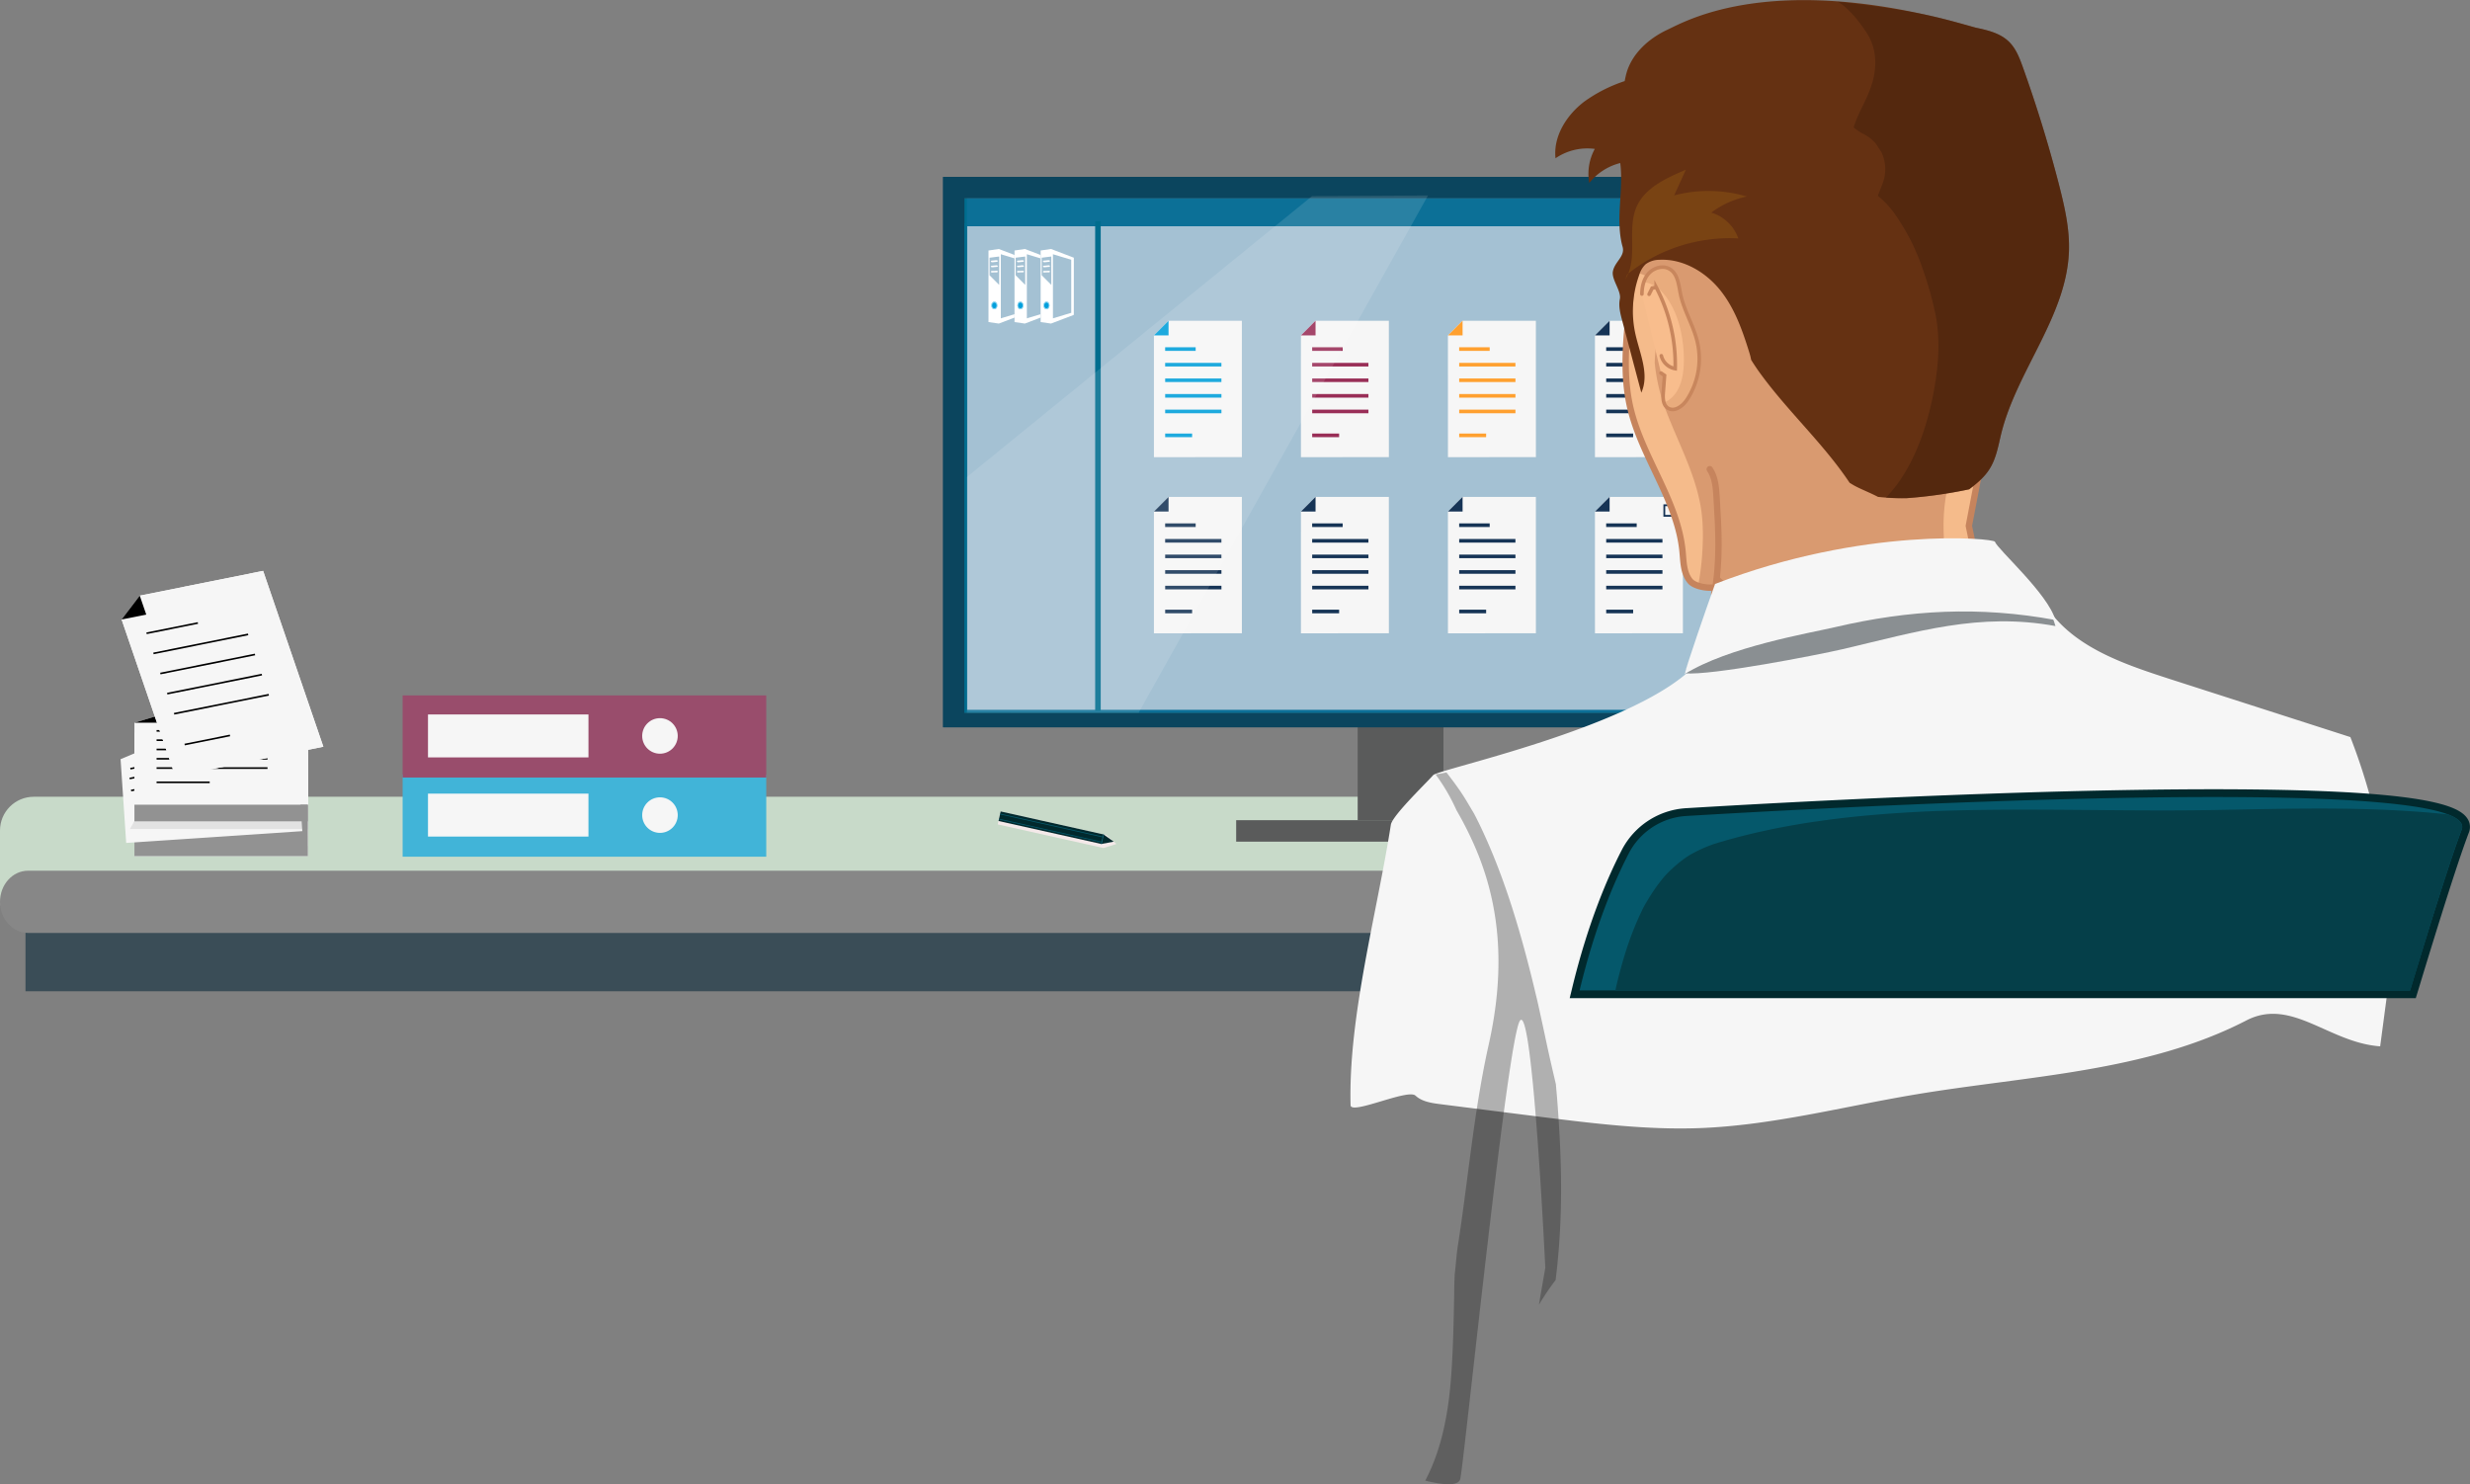 <?xml version="1.0" encoding="UTF-8"?> <svg xmlns="http://www.w3.org/2000/svg" viewBox="0 0 1125.71 676.48"><rect x="0" y="0" width="1125.71" height="676.48" fill="#808080" stroke="none"/><defs><style>.cls-22,.cls-24,.cls-26,.cls-28,.cls-35,.cls-6{stroke-miterlimit:10}.cls-4{fill:#f6f6f6}.cls-5{fill:#929292}.cls-22,.cls-24,.cls-26,.cls-28,.cls-35,.cls-6{fill:none}.cls-6{stroke:#000;stroke-width:.75px}.cls-11{fill:#5a5b5b}.cls-13{fill:#0b455e}.cls-15{fill:#006d8e}.cls-19,.cls-21{fill:#fff}.cls-20{fill:#009fdc}.cls-21{opacity:.6}.cls-22{stroke:#009fda}.cls-22,.cls-24,.cls-26,.cls-28{stroke-width:1.65px}.cls-24{stroke:#992e57}.cls-26{stroke:#ffa02f}.cls-28{stroke:#163456}.cls-29{fill:#163456}.cls-34{fill:#01292d}.cls-35{stroke:#05586b;stroke-width:.35px}</style></defs><g style="isolation:isolate"><g id="Ebene_2" data-name="Ebene 2"><g id="Arbeitsplatz"><rect y="363.12" width="1092.75" height="62.09" rx="15.38" fill="#c8dac9"></rect><path stroke-miterlimit="10" fill="#3a4d57" stroke="#374f20" stroke-width="0" d="M11.62 409.7h1066.96v42.06H11.62z"></path><g id="Blätterstapel"><path class="cls-4" d="M140.29 353.12v37.06H61.25l.01-33.08 13.17-3.98h65.86z"></path><path class="cls-4" d="M140.29 348.5v37.06H61.25l.01-33.08 13.17-3.98h65.86z"></path><path class="cls-4" d="M140.29 343.88v37.06H61.25l.01-33.08 13.17-3.98h65.86z"></path><path class="cls-4" d="M140.29 339.26v37.06H61.25l.01-33.08 13.17-3.98h65.86z"></path><path class="cls-4" d="M140.29 334.64v37.06H61.25l.01-33.08 13.17-3.98h65.86z"></path><path class="cls-4" d="M140.29 330.02v37.06H61.25l.01-33.08 13.17-3.98h65.86z"></path><path class="cls-5" d="M61.26 366.74h79.04v23.44H61.26z"></path><path class="cls-4" d="M134.92 336.02l2.86 42.77-80.27 5.37-2.56-38.17 13.07-5.49 66.9-4.48z"></path><path class="cls-6" d="M59.08 354.8l26.5-5.27M59.74 360.28l26.5-5.28M59.41 350.32l26.5-5.28"></path><path class="cls-5" d="M61.26 366.74h79.04v7.58H61.26z"></path><path opacity=".2" fill="#929292" d="M61.26 374.16l-2.02 3.65 81.05.07v-3.72H61.26z"></path><path class="cls-4" d="M140.29 325.4v37.06H61.25l.01-33.08 13.17-3.98h65.86z"></path><path class="cls-6" d="M71.36 333.09h27.43M71.36 337.33h50.56M71.36 341.57h50.56M71.36 345.81h50.56M71.36 350.05h50.56M71.36 356.53h24.21"></path><path d="M61.26 329.38l13.17-3.98v3.98H61.26z"></path></g><path d="M1092.69 411c0 7.83-5.74 14.18-12.81 14.18H12.8C5.73 425.17 0 418.82 0 411c0-7.84 5.73-14.18 12.8-14.18h1067.08c7.07 0 12.81 6.34 12.81 14.18z" fill="#878787"></path><g id="Blatt1"><path class="cls-4" d="M119.92 260.17l27.45 80.15-67.45 13.56-24.5-71.54 8.28-10.87 56.22-11.3z"></path><path class="cls-6" d="M66.79 288.62l23.4-4.7M69.93 297.79l43.15-8.68M73.07 306.96l43.15-8.68M76.21 316.13l43.15-8.68M79.34 325.29l43.16-8.67M84.15 339.32l20.66-4.15"></path><path d="M55.42 282.34l8.28-10.87 2.95 8.61-11.23 2.26z"></path></g><g id="Blatt2"><path class="cls-4" d="M119.92 260.17l27.45 80.15-67.45 13.56-24.5-71.54 8.28-10.87 56.22-11.3z"></path><path class="cls-6" d="M66.79 288.62l23.4-4.7M69.93 297.79l43.15-8.68M73.07 306.96l43.15-8.68M76.21 316.13l43.15-8.68M79.34 325.29l43.16-8.67M84.15 339.32l20.66-4.15"></path><path d="M55.42 282.34l8.28-10.87 2.95 8.61-11.23 2.26z"></path></g><path fill="#41b4d8" d="M183.5 353.01h165.72v37.43H183.5z"></path><path class="cls-4" transform="rotate(-90 231.63 371.48)" d="M221.85 334.91h19.57v73.14h-19.57z"></path><circle class="cls-4" cx="300.78" cy="371.48" r="8.1"></circle><path fill="#994d6c" d="M183.5 316.93h165.72v37.43H183.5z"></path><path class="cls-4" transform="rotate(-90 231.63 335.4)" d="M221.85 298.83h19.57v73.14h-19.57z"></path><circle class="cls-4" cx="300.78" cy="335.4" r="8.1"></circle><g id="Monitor"><path class="cls-11" d="M618.77 328.45h39.09v45.36h-39.09z"></path><path class="cls-11" d="M563.39 373.8h149.85v9.77H563.39z"></path><path d="M826.43 383.58h-53.56c4.42-11 14.77-18.67 26.8-18.67s22.33 7.7 26.76 18.67z" fill="#007493"></path><path class="cls-13" d="M429.83 80.62h413.71v250.83H429.83z"></path><path transform="rotate(90 636.61 207.58)" fill="#c6eaf4" d="M519.34 10.5h234.54v394.16H519.34z"></path></g><path id="DisplayAus" transform="rotate(90 636.61 207.58)" fill="#222" d="M519.34 10.5h234.54v394.16H519.34z"></path><g id="Display"><path class="cls-15" d="M439.5 90.3h394.19v11.99H439.5z"></path><path fill="#e9e9e9" d="M440.13 102.46h392.93v221.76H440.13z"></path><path class="cls-15" d="M832.42 103.09v220.5H440.76v-220.5h391.66m1.27-1.26H439.5v223h394.19v-223z"></path><path class="cls-13" d="M429.83 80.62v250.84h413.71V80.62zm403.86 244.23H439.53V90.31h394.16z"></path><path class="cls-15" d="M832.42 103.09v220.5H440.76v-220.5h391.66m1.27-1.26H439.5v223h394.19v-223z"></path><path fill="#2476a8" opacity=".35" d="M834.85 324.81H440.66V90.31h394.19v234.5z"></path><path stroke="#006d8e" stroke-width="2.53" fill="none" stroke-miterlimit="10" d="M500.39 100.77v223.27"></path><g id="DMS"><g id="left"><path class="cls-19" d="M462.38 143.19l-6.25 1.89v-29.22l6.25 1.89m0-1.55l-7.16-2.73-4.71.69v32.62l4.71.68 7.16-2.72m-7-14.9l-4.38-4.39v-8l4.39-.55z"></path><ellipse class="cls-20" cx="453.18" cy="139.21" rx="1.37" ry="1.76"></ellipse><ellipse class="cls-21" cx="453.18" cy="139.21" rx="1.37" ry="1.76"></ellipse><ellipse class="cls-20" cx="453.18" cy="139.21" rx="1.02" ry="1.31"></ellipse><g id="text"><path class="cls-19" d="M451.52 119.16a2.92 2.92 0 0 1 .38-.4h.41l.83-.09.84-.08h.41a4.16 4.16 0 0 1 .45.32 3.52 3.52 0 0 1-.38.39l-.41.05-.83.08-.83.09h-.42a3 3 0 0 1-.45-.36z" id="text-2" data-name="text"></path><path class="cls-19" d="M451.52 121.49a2.92 2.92 0 0 1 .38-.4h.41l.84-.08.83-.08h.42a4.6 4.6 0 0 1 .45.31 5 5 0 0 1-.38.4h-.42l-.83.08-.84.08h-.41a4.16 4.16 0 0 1-.45-.31z" id="text-3" data-name="text"></path><path class="cls-19" d="M451.52 123.86a2.87 2.87 0 0 1 .39-.39h1.25l.83-.06h.42a3.73 3.73 0 0 1 .44.32 2.92 2.92 0 0 1-.4.39h-1.24l-.84.06h-.41a4.2 4.2 0 0 1-.44-.32z" id="text-4" data-name="text"></path></g></g><g id="middle"><path class="cls-19" d="M474.26 143.19l-6.26 1.89v-29.22l6.25 1.89m0-1.55l-7.16-2.73-4.72.69v32.62l4.72.68 7.16-2.72m-7-14.9l-4.38-4.39v-8l4.38-.55z"></path><ellipse class="cls-20" cx="465.06" cy="139.21" rx="1.37" ry="1.76"></ellipse><ellipse class="cls-21" cx="465.06" cy="139.21" rx="1.37" ry="1.76"></ellipse><ellipse class="cls-20" cx="465.06" cy="139.21" rx="1.02" ry="1.31"></ellipse><g id="text-5" data-name="text"><path class="cls-19" d="M463.4 119.16a3.64 3.64 0 0 1 .37-.4h.42l.83-.09.83-.08h.42a4.16 4.16 0 0 1 .45.32 3.52 3.52 0 0 1-.38.39l-.41.05-.84.08-.83.09h-.41a3 3 0 0 1-.45-.36z" id="text-6" data-name="text"></path><path class="cls-19" d="M463.4 121.49a2.92 2.92 0 0 1 .38-.4h.41l.81-.09.84-.08h.41a3 3 0 0 1 .45.31 2.92 2.92 0 0 1-.38.4h-.41l-.84.08-.83.08h-.41a4.16 4.16 0 0 1-.43-.3z" id="text-7" data-name="text"></path><path class="cls-19" d="M463.4 123.86a2.39 2.39 0 0 1 .39-.39h1.25l.83-.06h.41a2.59 2.59 0 0 1 .44.32 3.59 3.59 0 0 1-.39.39h-1.25l-.83.06h-.41a3.37 3.37 0 0 1-.44-.32z" id="text-8" data-name="text"></path></g></g><g id="right"><path class="cls-19" d="M488.33 142.53l-8.45 2.55v-29.22l8.44 2.55m1-1L479 113.47l-4.72.69v32.62l4.72.68 10.3-3.91m-10.15-13.71l-4.39-4.39v-8l4.38-.55z"></path><path class="cls-19" d="M489.29 117.39l-.96 1.02.01 24.12.94 1.02"></path><ellipse class="cls-20" cx="476.94" cy="139.21" rx="1.37" ry="1.76"></ellipse><ellipse class="cls-21" cx="476.94" cy="139.21" rx="1.37" ry="1.76"></ellipse><ellipse class="cls-20" cx="476.94" cy="139.21" rx="1.02" ry="1.31"></ellipse><g id="text-9" data-name="text"><path class="cls-19" d="M475.27 119.16a3.68 3.68 0 0 1 .38-.4h.42l.83-.09.83-.08h.42a4.16 4.16 0 0 1 .45.32 4.72 4.72 0 0 1-.38.39l-.42.05-.83.08-.83.09h-.41a3.72 3.72 0 0 1-.46-.36z" id="text-10" data-name="text"></path><path class="cls-19" d="M475.27 121.49a5 5 0 0 1 .38-.4h.42l.83-.08.83-.08h.42a3 3 0 0 1 .45.31 2.92 2.92 0 0 1-.38.4h-.42l-.83.08-.83.08h-.42c-.14-.09-.29-.18-.45-.31z" id="text-11" data-name="text"></path><path class="cls-19" d="M475.27 123.86a2.44 2.44 0 0 1 .4-.39h1.24l.84-.06h.41a3.05 3.05 0 0 1 .44.32 3.59 3.59 0 0 1-.39.39h-1.25l-.83.06h-.42c-.14-.09-.29-.18-.44-.32z" id="text-12" data-name="text"></path></g></g></g><g id="dokument"><path class="cls-4" d="M565.98 146.18l.01 62.16-40.08.01-.01-55.48 6.67-6.68 33.41-.01z"></path><path class="cls-22" d="M531.02 159.09l13.91-.01M531.02 166.2l25.64-.01M531.03 173.3h25.63M531.03 180.41h25.64M531.03 187.52h25.64M531.03 198.4h12.28"></path><path fill="#009fda" d="M525.9 152.87l6.67-6.68v6.68h-6.67z"></path></g><g id="dokument-2" data-name="dokument"><path class="cls-4" d="M632.98 146.18l.01 62.16-40.08.01-.01-55.48 6.67-6.68 33.41-.01z"></path><path class="cls-24" d="M598.02 159.09l13.91-.01M598.02 166.2l25.64-.01M598.03 173.3h25.64M598.03 180.41h25.64M598.03 187.52h25.64M598.03 198.4h12.28"></path><path fill="#992e57" d="M592.9 152.87l6.67-6.68v6.68h-6.67z"></path></g><g id="dokument-3" data-name="dokument"><path class="cls-4" d="M699.98 146.18l.01 62.16-40.08.01-.01-55.48 6.67-6.68 33.41-.01z"></path><path class="cls-26" d="M665.02 159.09l13.91-.01M665.03 166.2l25.63-.01M665.03 173.3h25.64M665.03 180.41h25.64M665.03 187.52h25.64M665.03 198.4h12.28"></path><path fill="#ffa02f" d="M659.9 152.87l6.67-6.68.01 6.68h-6.68z"></path></g><g id="dokument-4" data-name="dokument"><path class="cls-4" d="M766.98 146.18l.01 62.16-40.08.01-.01-55.48 6.68-6.68 33.4-.01z"></path><path class="cls-28" d="M732.02 159.09l13.91-.01M732.03 166.2l25.64-.01M732.03 173.3h25.64M732.03 180.41h25.64M732.03 187.52h25.64M732.03 198.4h12.28"></path><path class="cls-29" d="M726.9 152.87l6.68-6.68v6.68h-6.68z"></path></g><g id="dokument-5" data-name="dokument"><path class="cls-4" d="M565.98 226.45l.01 62.16-40.08.01-.01-55.48 6.67-6.68 33.41-.01z"></path><path class="cls-28" d="M531.02 239.36l13.91-.01M531.02 246.47l25.64-.01M531.03 253.57h25.63M531.03 260.68h25.64M531.03 267.79h25.64M531.03 278.67h12.28"></path><path class="cls-29" d="M525.9 233.14l6.67-6.68v6.68h-6.67z"></path></g><g id="dokument-6" data-name="dokument"><path class="cls-4" d="M632.98 226.45l.01 62.16-40.08.01-.01-55.48 6.67-6.68 33.41-.01z"></path><path class="cls-28" d="M598.02 239.36l13.91-.01M598.02 246.47l25.64-.01M598.03 253.57h25.64M598.03 260.68h25.64M598.03 267.79h25.64M598.03 278.67h12.28"></path><path class="cls-29" d="M592.9 233.14l6.67-6.68v6.68h-6.67z"></path></g><g id="dokument-7" data-name="dokument"><path class="cls-4" d="M699.98 226.45l.01 62.16-40.08.01-.01-55.48 6.67-6.68 33.41-.01z"></path><path class="cls-28" d="M665.02 239.36l13.91-.01M665.03 246.47l25.63-.01M665.03 253.57h25.64M665.03 260.68h25.64M665.03 267.79h25.64M665.03 278.67h12.28"></path><path class="cls-29" d="M659.9 233.14l6.67-6.68.01 6.68h-6.68z"></path></g><g id="dokument-8" data-name="dokument"><path class="cls-4" d="M766.98 226.45l.01 62.16-40.08.01-.01-55.48 6.68-6.68 33.4-.01z"></path><path class="cls-28" d="M732.02 239.36l13.91-.01M732.03 246.47l25.64-.01M732.03 253.57h25.64M732.03 260.68h25.64M732.03 267.79h25.64M732.03 278.67h12.28"></path><path stroke-width=".82" stroke="#163456" fill="none" stroke-miterlimit="10" d="M758.52 230.26h4.82v4.82h-4.82z"></path><path class="cls-29" d="M726.9 233.14l6.68-6.68v6.68h-6.68z"></path></g><path opacity=".12" fill="#fff" d="M597.96 89.39l52.87-.31-131.91 235.77-78.26-.04V217.4l157.3-128.01z"></path></g><g id="Stift"><path style="mix-blend-mode:multiply" fill="#f4e9e9" d="M504.2 380.57l-48.15-10.76-1.32 5.91 48.16 10.76 5.92-1.84-4.61-4.07z"></path><path class="cls-34" d="M502.94 380.29l-46.89-10.48-.97 4.36 46.88 10.47"></path><path class="cls-34" d="M502.94 380.29l4.64 3.28-5.62 1.07"></path><path class="cls-35" d="M502.94 380.29l-.98 4.35M455.27 373.31l46.76 10.44M455.78 370.98l46.77 10.45"></path></g></g><g id="Person"><path d="M897.3 239.67l4.82-25.16a5.85 5.85 0 0 0 0-3.16c-.53-1.4-2-2.21-3.39-2.92a391.19 391.19 0 0 1-93.54-66.85c-11.63-11.26-23-23.57-38.34-29.6-6.6-2.61-15.47-3.37-19.73 2.1-2 2.63-2.44 6-2.77 9.3q-.84 8.15-1.69 16.29c-1.58 15.32-3.14 30.94.33 46 5.25 22.76 21.71 42.61 23.85 65.82.44 4.68.42 9.8 3.54 13.44s16.92 4.43 12.2-1c4 4.5 10.32 5.91 16.52 5.37s12-2.88 17.86-5a264.23 264.23 0 0 1 55.93-13.48c8.47-1.09 20.93 15.18 28.26 11 .79-.43-3.85-22.15-3.85-22.15z" stroke-linecap="round" stroke="#c6845d" stroke-linejoin="round" stroke-width="2.9" fill="#f5bb8b"></path><path d="M756.75 134.57c-.24-3.2-2.76-6.11-5.3-8a12.52 12.52 0 0 0-7.19-2.29l.1-.9c.33-3.25.74-6.67 2.77-9.3 4.26-5.47 13.13-4.71 19.73-2.1 15.32 6 26.71 18.34 38.34 29.6a391.19 391.19 0 0 0 93.54 66.85l.34.18a14.24 14.24 0 0 0-3.32 1c-2.72 1.21-5.94 4.07-6.76 6.94a82.58 82.58 0 0 0-3.2 24.79c.05 2.53.17 5 .32 7.57-4.33.92-8.82 1.4-13.22 2a264.23 264.23 0 0 0-55.9 13.4c-5.82 2.1-11.66 4.43-17.86 5s-13-1-17-5.51c-.63 3.32-4.79 4.32-8.24 3.28a119.34 119.34 0 0 0 1.86-14.26c.55-8 .56-16.17-1.06-24.09-3.22-15.74-11.4-30-16.68-45.07a85.07 85.07 0 0 1-3.88-18.28 79.35 79.35 0 0 1 1.55-13.38 68.29 68.29 0 0 0 1.06-17.43z" fill="#c6845d" opacity=".59"></path><path d="M781.25 270.73c2.87-14.49 2-29.39 1.09-44.11-.27-4.42-.61-9.07-3.12-12.8" stroke-linecap="round" stroke="#c6845d" stroke-linejoin="round" stroke-width="2.9" fill="none"></path><path d="M927.93 88.6a6.22 6.22 0 0 1-.39-1.09v-.16a4.51 4.51 0 0 0 .53 1.43c-.06-.07-.11-.15-.12-.16z" fill="#845400"></path><path d="M748.3 134c.06-3.3.78-6.73 3-9.27s6.21-3.85 9.27-2.33c4 2 4.43 7.11 5.27 11.33 1.5 7.61 5.89 14.45 7.7 22a34.05 34.05 0 0 1-4.63 26.35c-1.88 2.87-5.56 5.77-8.6 4-2.39-1.36-2.47-4.56-2.27-7.2l.59-7.76L757 170" stroke="#c8865d" stroke-width="1.64" fill="#f8bd8d" stroke-linecap="round" stroke-miterlimit="10"></path><path d="M773.52 155.75c-1.81-7.54-6.2-14.38-7.7-22-.84-4.22-1.27-9.35-5.27-11.33-3.06-1.52-7.06-.2-9.27 2.33a11.24 11.24 0 0 0-2.23 4.17 3.47 3.47 0 0 1 1.86 0c4.22 1.21 7.27 4.46 9.51 7.94 4.84 7.5 6.77 17 7 25.7.16 7-.81 16.26-7.72 20.28a2.89 2.89 0 0 1-1.43.38 4.43 4.43 0 0 0 2 2.86c3 1.75 6.72-1.15 8.6-4a34.05 34.05 0 0 0 4.65-26.33z" fill="#c8865d" opacity=".32"></path><path d="M751.57 134.11l1.41-2.82 1.83-.37a75.47 75.47 0 0 1 8.67 37.08 7.87 7.87 0 0 1-6.33-5.87" stroke="#c8865d" stroke-width="1.64" stroke-linecap="round" fill="none" stroke-miterlimit="10"></path><path class="cls-4" d="M1090 437.51a276.2 276.2 0 0 0-18.81-101.59l-82.71-26.6C969 303 948.34 296 935.69 280.52c-3.63-4.44-6.5-9.48-10.77-13.37-8.28-7.57-20.43-9.63-31.86-10.56a251.94 251.94 0 0 0-55.64 1.64c-12.14 1.71-24.52 4.47-34.49 11.3-13 8.92-20.24 23.54-31.29 34.61-27.53 27.59-116.14 46.43-118.46 49.12-2.78 3.22-18.65 18.46-19.29 22.59-6.25 40.16-19.41 87.25-18.36 127.84.12 4.61 26.12-7.61 29.58-4.37 2.94 2.75 7.33 3.4 11.41 3.91l45.64 5.77c24 3 48.11 6 72.28 5.14 33.18-1.23 65.5-9.8 98.19-15.28 51.24-8.6 105.4-10.15 151.14-33.79 20.63-10.66 37.55 10.16 61 11.79"></path><path d="M807.77 282.25q17.65-5.76 35.31-11.55c14.39-4.75 28.75-9.57 43-14.58a251.89 251.89 0 0 0-48.71 2.11c-12.14 1.71-24.52 4.47-34.49 11.3-7.64 5.23-13.28 12.43-18.86 19.71 7.98-2.37 15.85-4.66 23.75-6.99z" fill="#c1c1c1"></path><path d="M845.91 221.74c3.2 1.63 6.76 3 10 4.72a105 105 0 0 0 13.16.56 211 211 0 0 0 28.39-4.02c3.55-2.7 7-5.58 9.29-9.27 3.11-4.91 4-10.76 5.37-16.34 7.2-28.67 29.76-53.4 30.8-82.87.37-10.27-2-20.45-4.55-30.43q-7-27.09-16.47-53.52c-1.56-4.35-3.28-8.85-6.78-12-3.88-3.51-9.34-4.85-14.57-5.93-91.63-26.76-131.89-3.16-140.61.9s-16.36 11.12-18.75 20.08c-.29 1.09-.51 2.21-.74 3.34A67.59 67.59 0 0 0 722 46.33c-8.16 6.23-14.14 15.89-13.07 25.8a25.71 25.71 0 0 1 17.9-4.26 23.61 23.61 0 0 0-2.52 15.53 26.32 26.32 0 0 1 14.12-9.1c1.64 12.14-2.36 26 1.07 38.18 1.24 4.42-3.65 6.77-4.44 11.29-.63 3.66 3.93 8.87 3.19 12.51-.66 3.26.2 6.6 1.06 9.82q4.35 16.43 8.72 32.85c3.8-8.38-.7-17.79-2.69-26.72a48.39 48.39 0 0 1 1.81-27.11 10.71 10.71 0 0 1 2.88-4.72 10.61 10.61 0 0 1 6.25-2c10.86-.56 21.15 5.66 27.75 13.9s10.1 18.31 13.19 28.25a29.85 29.85 0 0 1 .88 3.47q2.24 3.62 4.76 7c12.51 17 28.42 31.46 40.1 49 1.04.66 1.96 1.21 2.95 1.72z" fill="#653112"></path><path d="M852 17.08a25.46 25.46 0 0 1 2.18 6.32 28.9 28.9 0 0 1 .45 6.68 31.86 31.86 0 0 1-1.72 8.81c-2 6.58-6 12.33-8 18.86v.35l.28.31a39.68 39.68 0 0 0 3.32 2.27 17.88 17.88 0 0 1 6.44 4.81l2.54 3.91a18.32 18.32 0 0 1 .62 14q-1.17 2.9-2.27 5.81c1.24 1 2.42 2.15 3.55 3.26a40.13 40.13 0 0 1 5 6.24 104.46 104.46 0 0 1 6.67 11.29 109.05 109.05 0 0 1 6.14 15.28 149.32 149.32 0 0 1 5 18.45c2 10.48 1.37 21.54-.4 32-3 17.81-9.49 37.87-22.3 51.1 3.16.22 6.33.29 9.51.23a211 211 0 0 0 28.45-4.06c3.55-2.7 7-5.58 9.29-9.27 3.11-4.91 4-10.76 5.37-16.34 7.2-28.67 29.76-53.4 30.8-82.87.37-10.27-2-20.45-4.55-30.43q-7-27.09-16.47-53.52c-1.56-4.35-3.28-8.85-6.78-12-3.88-3.51-9.34-4.85-14.57-5.93-11.66-2.71-18-6.88-63-11.85 5.03 2.63 11.62 11.14 14.45 16.29z" fill="#421e0b" opacity=".48"></path><path d="M740.68 127.37c6.22-9.76.52-23 5.35-33.48 3.89-8.41 13.47-12.81 22.3-16.52L763 89.05a61.54 61.54 0 0 1 33.11.51 41 41 0 0 0-16.2 7.34 18.77 18.77 0 0 1 12.34 11.77 74.35 74.35 0 0 0-50.68 16.41" fill="#8a5114" opacity=".56"></path><path d="M912.46 259.63l-3.27-10c-.53-1.64-126 15-127.54 19.23-4 11.06-11.77 32.11-13.73 38 11.9 1.1 60-8.26 71.86-11 33.92-7.93 62.39-16.9 97-10.54-3.35-12.01-12.78-20.76-24.32-25.69z" fill="#121d23" opacity=".47"></path><path class="cls-4" d="M909.19 246.89c-.53-1.63-59.77-7-127.54 19.24-4 11.06-13.19 37.73-13.86 41.1 19.89-12.44 56.67-18.64 68.5-21.4 33.92-7.93 65.88-9.64 100.45-3.27-3.31-11.94-26.46-32.32-27.55-35.67z"></path><path d="M717.66 453.13l.52-2.19c7.21-29.81 16.24-50.6 22.55-62.79a33.61 33.61 0 0 1 27.7-18c43.48-2.6 153.94-8.64 240.29-8.64 105.71 0 112.14 9.35 114.25 12.42a5.13 5.13 0 0 1 .59 4.92c-4.18 10.91-12.08 35.49-23.47 73.06l-.38 1.26z" fill="#05586b"></path><path class="cls-34" d="M1008.72 363.24c66 0 117.55 3.55 113.18 14.94-4.9 12.82-14.31 42.82-23.51 73.18H719.91c7-29.14 15.81-49.67 22.39-62.39a31.68 31.68 0 0 1 26.24-17.09c41.6-2.49 153.33-8.64 240.18-8.64m0-3.54c-86.4 0-196.9 6-240.39 8.64a35.39 35.39 0 0 0-29.18 19c-6.35 12.27-15.45 33.2-22.69 63.18l-1.06 4.38H1101l.77-2.51c11.37-37.54 19.25-62.08 23.42-72.94a6.9 6.9 0 0 0-.78-6.56c-4.22-6.14-21.18-13.19-115.71-13.19z"></path><path d="M1121.9 378.18c1.07-2.79-1.22-5.11-6.25-7-35.62-3.83-71.68-2.63-107.44-2-42.75.7-85.52-1.11-128.26.54-33.18 1.49-66.6 5.07-98.45 14.81a64.1 64.1 0 0 0-12 5.51l-.4.26-.46.3c-.83.59-1.65 1.19-2.45 1.81a65.43 65.43 0 0 0-5.47 4.78c-.57.56-1.12 1.13-1.67 1.7l-.41.47a78.673 78.673 0 0 0-3.74 4.78 98.72 98.72 0 0 0-5.59 8.88c-.33.59-.83 1.49-1 2-.41.84-.82 1.7-1.21 2.55-.88 1.92-1.71 3.87-2.49 5.83-1.59 4-3 8-4.24 12.11s-2.39 8.31-3.4 12.51c0 .19-.16.67-.26 1.1-.17.78-.34 1.56-.5 2.34h362.26c9.12-30.46 18.53-60.46 23.43-73.28z" fill="#053f49"></path><path id="Arm_Links_Shadow" d="M661.37 627.15c.9-12.24 1.13-24.54 1.38-36.85q0-4.47.21-8.92V581c.57-4.46.78-8.9 1.48-13.38 4.75-30.45 7.33-61.65 14.08-91.71 7-31.42 6.38-61.77-7-91.58a160.9 160.9 0 0 0-7.76-15.14 85.67 85.67 0 0 0-9.31-16v-.35a36.6 36.6 0 0 0 4.77-.83c2.66 3.45 5.26 6.89 7.62 10.55 1.73 2.68 3.28 5.45 4.93 8.17l1 1.93c.38.78.79 1.58 1.18 2.37 11 22.63 18.31 47 24.36 71.37.77 3.14 1.51 6.28 2.27 9.42l.27 1.19.64 2.89q1.66 7.53 3.27 15.1c1.36 6.38 2.84 12.74 4.33 19.09.17 2.07.37 4.13.54 6.2 2.27 29 2.83 55.1-.66 83.1a120.48 120.48 0 0 0-7.6 11.25c1.71-10.12 2.91-16.85 2.91-16.85s-5.82-122.18-11.64-112.48-25.14 198.86-27.08 208.55c-.71 3.61-7.6 3-16 .93 7.57-14.33 10.61-31.06 11.81-47.64z" style="isolation:isolate" fill="#191919" opacity=".32"></path></g></g></g></svg> 